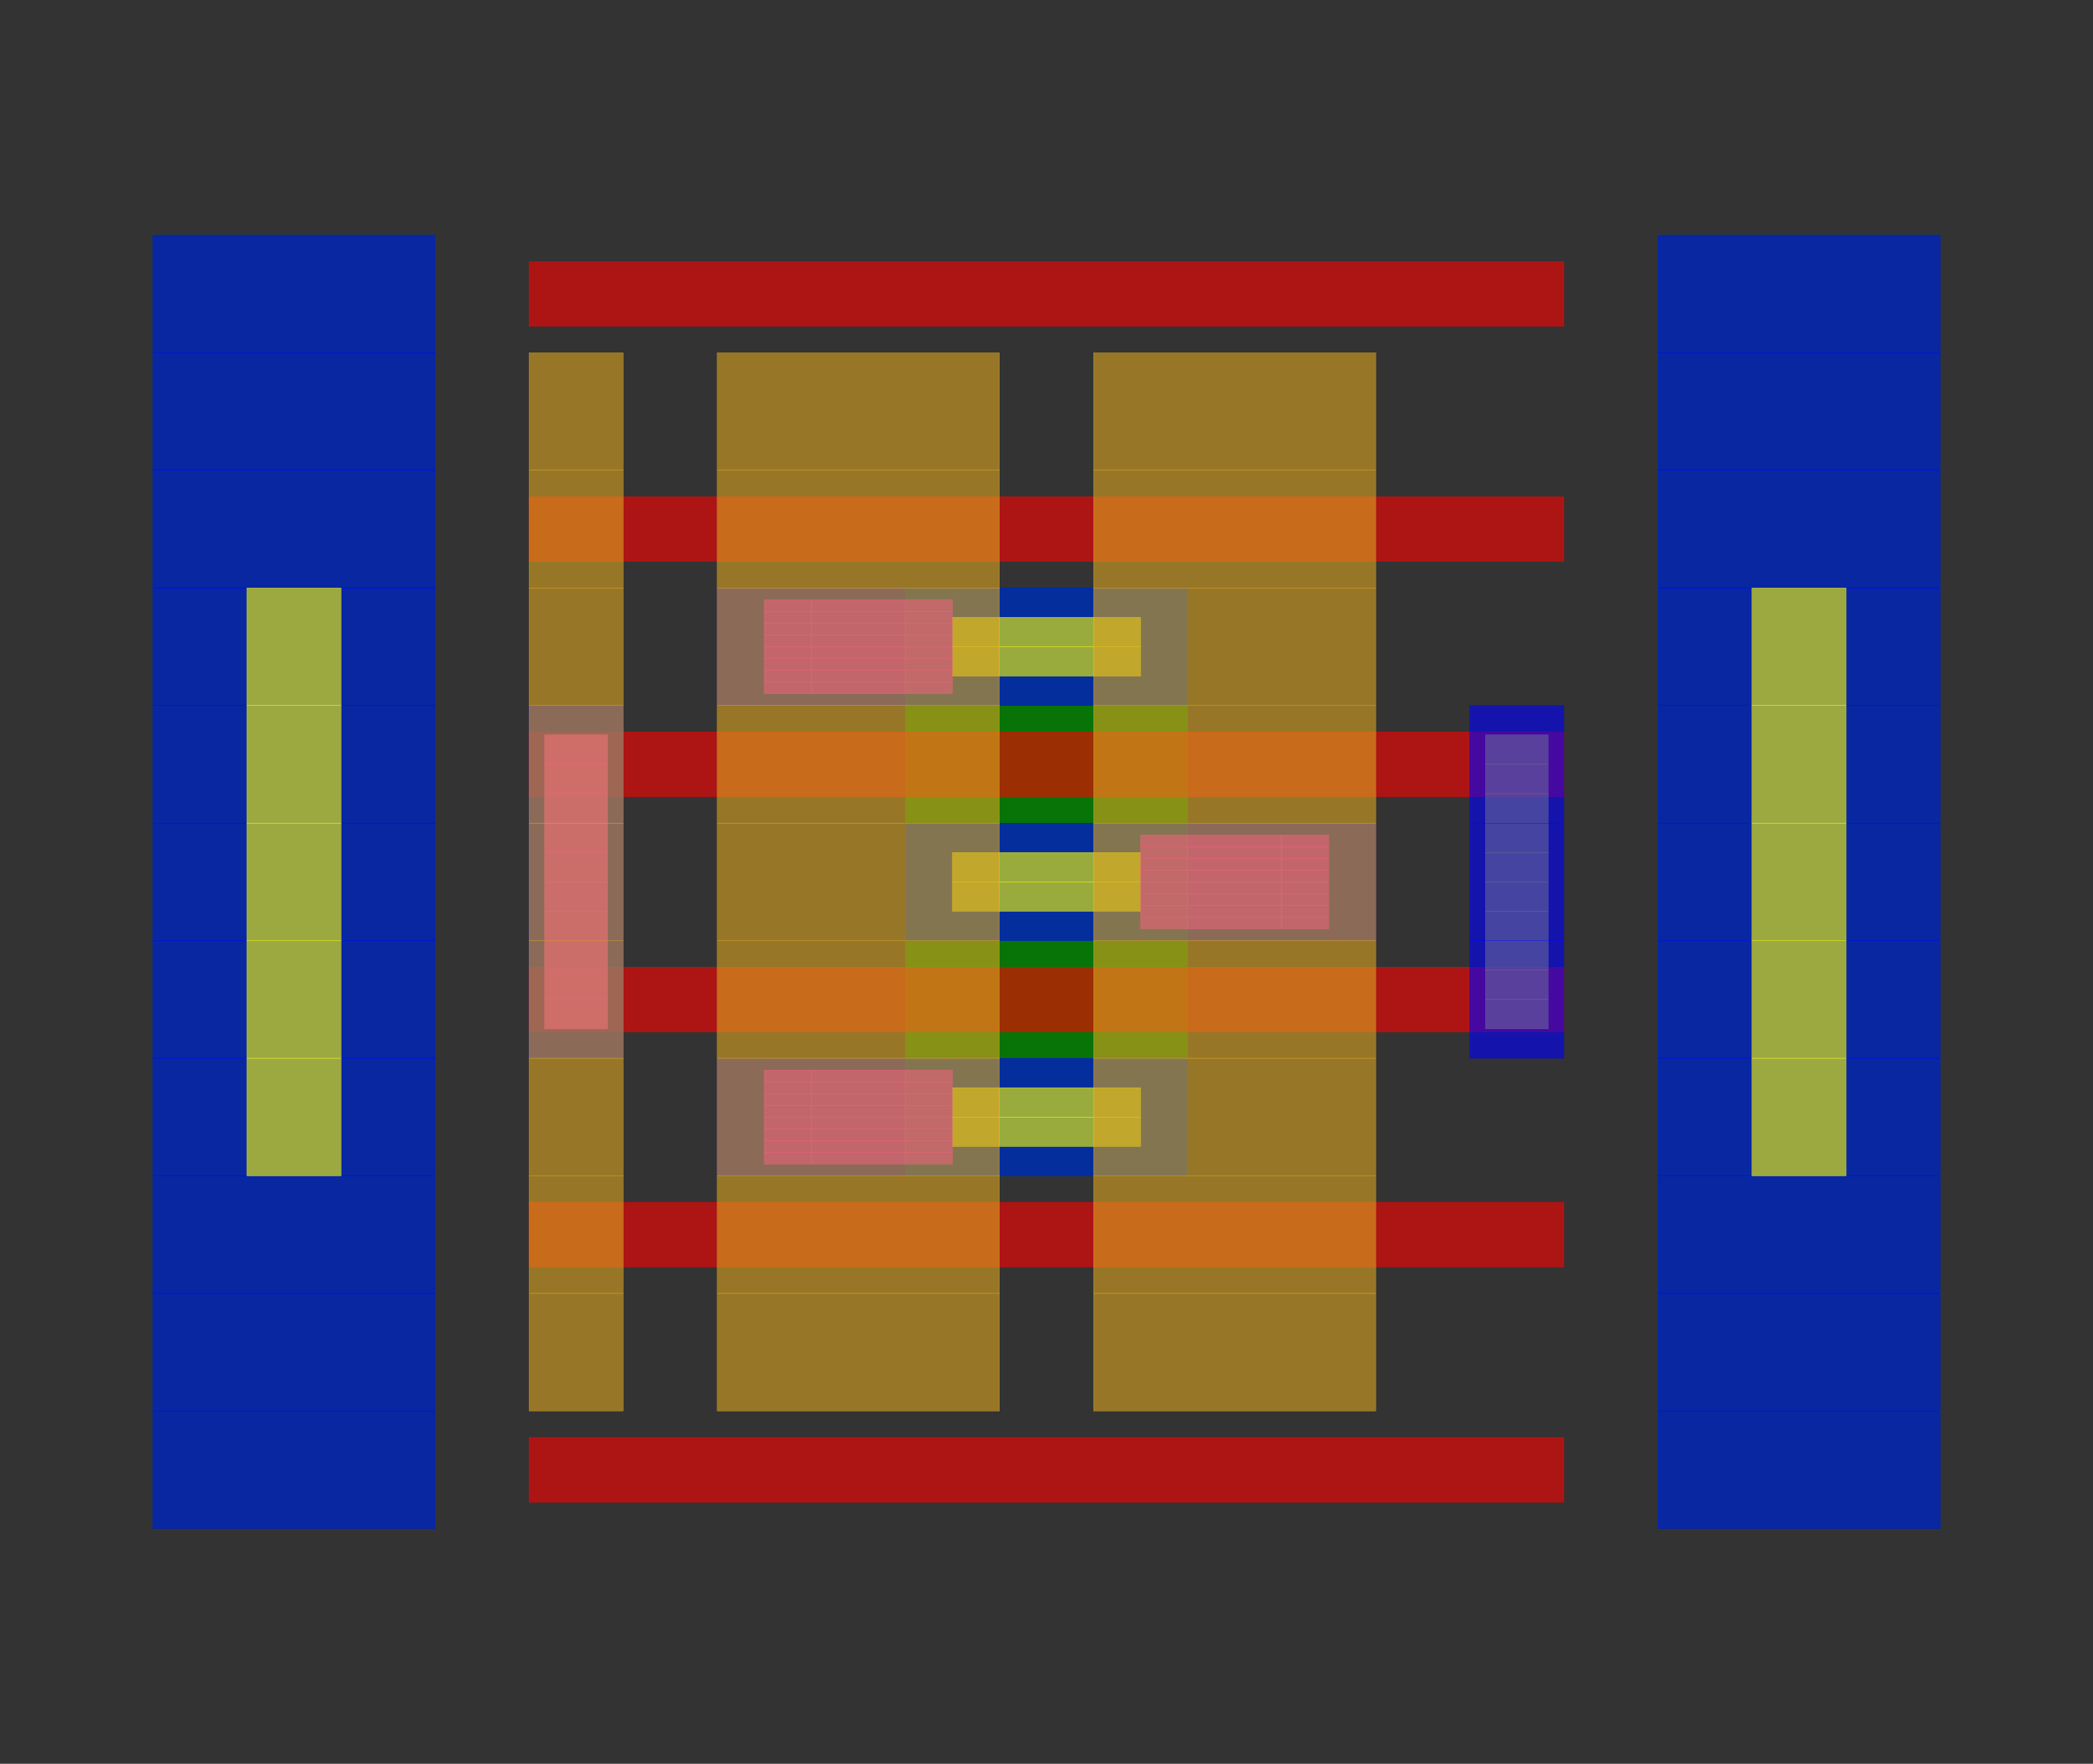 <?xml version="1.0" encoding="utf-8" ?>
<svg baseProfile="tiny" height="600.0" version="1.2" viewBox="0 0 712.0 600.0" width="712.0" xmlns="http://www.w3.org/2000/svg" xmlns:ev="http://www.w3.org/2001/xml-events" xmlns:xlink="http://www.w3.org/1999/xlink"><rect x="0" y="0" width="712.0" height="600.0" fill="#333333" stroke="none"/><defs /><g transform="translate(100,100) "><g id="JNWATR_PCH_2C1F2"><rect fill="green" fill-opacity="0.6" height="40.0" stroke="green" stroke-width="0.1" width="96.0" x="208.0" y="100.0" /><rect fill="green" fill-opacity="0.6" height="40.0" stroke="green" stroke-width="0.1" width="96.0" x="208.0" y="140.0" /><rect fill="green" fill-opacity="0.6" height="40.0" stroke="green" stroke-width="0.1" width="96.0" x="208.0" y="180.0" /><rect fill="green" fill-opacity="0.6" height="40.0" stroke="green" stroke-width="0.1" width="96.0" x="208.0" y="220.0" /><rect fill="green" fill-opacity="0.6" height="40.0" stroke="green" stroke-width="0.1" width="96.0" x="208.0" y="260.0" /><rect fill="green" fill-opacity="0.6" height="40.0" stroke="green" stroke-width="0.1" width="96.0" x="208.0" y="100.0" /><rect fill="green" fill-opacity="0.6" height="40.0" stroke="green" stroke-width="0.1" width="96.0" x="208.0" y="140.0" /><rect fill="green" fill-opacity="0.6" height="40.0" stroke="green" stroke-width="0.1" width="96.0" x="208.0" y="180.0" /><rect fill="green" fill-opacity="0.6" height="40.0" stroke="green" stroke-width="0.1" width="96.0" x="208.0" y="220.0" /><rect fill="green" fill-opacity="0.6" height="40.0" stroke="green" stroke-width="0.1" width="96.0" x="208.0" y="260.0" /><rect fill="green" fill-opacity="0.6" height="40.0" stroke="green" stroke-width="0.1" width="96.0" x="-48.0" y="-20.0" /><rect fill="green" fill-opacity="0.6" height="40.0" stroke="green" stroke-width="0.1" width="96.0" x="464.0" y="-20.0" /><rect fill="green" fill-opacity="0.6" height="40.0" stroke="green" stroke-width="0.1" width="96.0" x="-48.0" y="20.0" /><rect fill="green" fill-opacity="0.6" height="40.0" stroke="green" stroke-width="0.1" width="96.0" x="464.0" y="20.0" /><rect fill="green" fill-opacity="0.6" height="40.0" stroke="green" stroke-width="0.1" width="96.0" x="-48.0" y="60.0" /><rect fill="green" fill-opacity="0.6" height="40.0" stroke="green" stroke-width="0.1" width="96.0" x="464.0" y="60.0" /><rect fill="green" fill-opacity="0.6" height="40.0" stroke="green" stroke-width="0.1" width="96.0" x="-48.0" y="100.0" /><rect fill="green" fill-opacity="0.6" height="40.0" stroke="green" stroke-width="0.1" width="96.0" x="464.0" y="100.0" /><rect fill="green" fill-opacity="0.6" height="40.0" stroke="green" stroke-width="0.1" width="96.0" x="-48.0" y="140.0" /><rect fill="green" fill-opacity="0.6" height="40.0" stroke="green" stroke-width="0.1" width="96.0" x="464.0" y="140.0" /><rect fill="green" fill-opacity="0.6" height="40.0" stroke="green" stroke-width="0.1" width="96.0" x="-48.0" y="180.0" /><rect fill="green" fill-opacity="0.6" height="40.0" stroke="green" stroke-width="0.1" width="96.0" x="464.0" y="180.0" /><rect fill="green" fill-opacity="0.6" height="40.0" stroke="green" stroke-width="0.1" width="96.0" x="-48.0" y="220.0" /><rect fill="green" fill-opacity="0.6" height="40.0" stroke="green" stroke-width="0.1" width="96.0" x="464.0" y="220.0" /><rect fill="green" fill-opacity="0.6" height="40.0" stroke="green" stroke-width="0.1" width="96.0" x="-48.0" y="260.0" /><rect fill="green" fill-opacity="0.6" height="40.0" stroke="green" stroke-width="0.1" width="96.0" x="464.0" y="260.0" /><rect fill="green" fill-opacity="0.6" height="40.0" stroke="green" stroke-width="0.1" width="96.0" x="-48.0" y="300.0" /><rect fill="green" fill-opacity="0.6" height="40.0" stroke="green" stroke-width="0.1" width="96.0" x="464.0" y="300.0" /><rect fill="green" fill-opacity="0.6" height="40.0" stroke="green" stroke-width="0.1" width="96.0" x="-48.0" y="340.0" /><rect fill="green" fill-opacity="0.6" height="40.0" stroke="green" stroke-width="0.1" width="96.0" x="464.0" y="340.0" /><rect fill="green" fill-opacity="0.6" height="40.0" stroke="green" stroke-width="0.1" width="96.0" x="-48.0" y="380.0" /><rect fill="green" fill-opacity="0.6" height="40.0" stroke="green" stroke-width="0.1" width="96.0" x="464.0" y="380.0" /><rect fill="red" fill-opacity="0.6" height="22.0" stroke="red" stroke-width="0.1" width="352.0" x="80.0" y="-11.0" /><rect fill="red" fill-opacity="0.6" height="22.0" stroke="red" stroke-width="0.1" width="352.0" x="80.0" y="69.0" /><rect fill="red" fill-opacity="0.6" height="22.0" stroke="red" stroke-width="0.1" width="352.0" x="80.0" y="149.0" /><rect fill="red" fill-opacity="0.6" height="22.0" stroke="red" stroke-width="0.1" width="352.0" x="80.0" y="229.0" /><rect fill="red" fill-opacity="0.6" height="22.0" stroke="red" stroke-width="0.1" width="352.0" x="80.0" y="309.0" /><rect fill="red" fill-opacity="0.6" height="22.0" stroke="red" stroke-width="0.1" width="352.0" x="80.0" y="389.0" /><rect fill="yellow" fill-opacity="0.6" height="10.0" stroke="yellow" stroke-width="0.1" width="21.32" x="85.33" y="150.0" /><rect fill="yellow" fill-opacity="0.6" height="10.0" stroke="yellow" stroke-width="0.1" width="21.32" x="85.33" y="160.0" /><rect fill="yellow" fill-opacity="0.6" height="10.0" stroke="yellow" stroke-width="0.1" width="21.32" x="85.33" y="170.0" /><rect fill="yellow" fill-opacity="0.6" height="10.0" stroke="yellow" stroke-width="0.1" width="21.32" x="405.33" y="150.0" /><rect fill="yellow" fill-opacity="0.6" height="10.0" stroke="yellow" stroke-width="0.1" width="21.32" x="405.33" y="160.0" /><rect fill="yellow" fill-opacity="0.6" height="10.0" stroke="yellow" stroke-width="0.1" width="21.32" x="405.33" y="170.0" /><rect fill="yellow" fill-opacity="0.6" height="10.0" stroke="yellow" stroke-width="0.1" width="21.32" x="85.33" y="180.0" /><rect fill="yellow" fill-opacity="0.6" height="10.0" stroke="yellow" stroke-width="0.1" width="21.32" x="85.33" y="190.0" /><rect fill="yellow" fill-opacity="0.6" height="10.0" stroke="yellow" stroke-width="0.1" width="21.32" x="85.33" y="200.0" /><rect fill="yellow" fill-opacity="0.6" height="10.0" stroke="yellow" stroke-width="0.1" width="21.32" x="85.33" y="210.0" /><rect fill="yellow" fill-opacity="0.6" height="10.0" stroke="yellow" stroke-width="0.1" width="21.32" x="405.33" y="180.0" /><rect fill="yellow" fill-opacity="0.6" height="10.0" stroke="yellow" stroke-width="0.1" width="21.32" x="405.33" y="190.0" /><rect fill="yellow" fill-opacity="0.6" height="10.0" stroke="yellow" stroke-width="0.1" width="21.32" x="405.33" y="200.0" /><rect fill="yellow" fill-opacity="0.6" height="10.0" stroke="yellow" stroke-width="0.1" width="21.32" x="405.33" y="210.0" /><rect fill="yellow" fill-opacity="0.6" height="10.0" stroke="yellow" stroke-width="0.1" width="21.32" x="85.33" y="220.0" /><rect fill="yellow" fill-opacity="0.6" height="10.0" stroke="yellow" stroke-width="0.1" width="21.32" x="85.33" y="230.0" /><rect fill="yellow" fill-opacity="0.6" height="10.0" stroke="yellow" stroke-width="0.1" width="21.32" x="85.33" y="240.0" /><rect fill="yellow" fill-opacity="0.6" height="10.0" stroke="yellow" stroke-width="0.1" width="21.32" x="405.33" y="220.0" /><rect fill="yellow" fill-opacity="0.6" height="10.0" stroke="yellow" stroke-width="0.1" width="21.32" x="405.33" y="230.0" /><rect fill="yellow" fill-opacity="0.6" height="10.0" stroke="yellow" stroke-width="0.1" width="21.32" x="405.33" y="240.0" /><rect fill="blue" fill-opacity="0.6" height="40.0" stroke="blue" stroke-width="0.1" width="96.0" x="-48.0" y="-20.0" /><rect fill="blue" fill-opacity="0.6" height="40.0" stroke="blue" stroke-width="0.1" width="96.0" x="464.0" y="-20.0" /><rect fill="blue" fill-opacity="0.6" height="40.0" stroke="blue" stroke-width="0.1" width="96.0" x="-48.0" y="20.0" /><rect fill="blue" fill-opacity="0.6" height="40.0" stroke="blue" stroke-width="0.1" width="96.0" x="464.0" y="20.0" /><rect fill="blue" fill-opacity="0.6" height="40.0" stroke="blue" stroke-width="0.1" width="96.0" x="-48.0" y="60.0" /><rect fill="blue" fill-opacity="0.6" height="40.0" stroke="blue" stroke-width="0.1" width="96.0" x="464.0" y="60.0" /><rect fill="blue" fill-opacity="0.6" height="40.0" stroke="blue" stroke-width="0.1" width="96.0" x="-48.0" y="100.0" /><rect fill="blue" fill-opacity="0.6" height="40.0" stroke="blue" stroke-width="0.1" width="160.0" x="144.0" y="100.0" /><rect fill="blue" fill-opacity="0.6" height="40.0" stroke="blue" stroke-width="0.1" width="96.0" x="464.0" y="100.0" /><rect fill="blue" fill-opacity="0.6" height="40.0" stroke="blue" stroke-width="0.1" width="96.0" x="-48.0" y="140.0" /><rect fill="blue" fill-opacity="0.6" height="40.0" stroke="blue" stroke-width="0.1" width="32.0" x="80.0" y="140.0" /><rect fill="blue" fill-opacity="0.6" height="40.0" stroke="blue" stroke-width="0.1" width="32.0" x="400.0" y="140.0" /><rect fill="blue" fill-opacity="0.6" height="40.0" stroke="blue" stroke-width="0.1" width="96.0" x="464.0" y="140.0" /><rect fill="blue" fill-opacity="0.6" height="40.0" stroke="blue" stroke-width="0.1" width="96.0" x="-48.0" y="180.0" /><rect fill="blue" fill-opacity="0.6" height="40.0" stroke="blue" stroke-width="0.1" width="32.0" x="80.0" y="180.0" /><rect fill="blue" fill-opacity="0.6" height="40.0" stroke="blue" stroke-width="0.1" width="160.0" x="208.0" y="180.0" /><rect fill="blue" fill-opacity="0.6" height="40.0" stroke="blue" stroke-width="0.1" width="32.0" x="400.0" y="180.0" /><rect fill="blue" fill-opacity="0.6" height="40.0" stroke="blue" stroke-width="0.1" width="96.0" x="464.0" y="180.0" /><rect fill="blue" fill-opacity="0.6" height="40.0" stroke="blue" stroke-width="0.1" width="96.0" x="-48.0" y="220.0" /><rect fill="blue" fill-opacity="0.6" height="40.0" stroke="blue" stroke-width="0.1" width="32.0" x="80.0" y="220.0" /><rect fill="blue" fill-opacity="0.6" height="40.0" stroke="blue" stroke-width="0.1" width="32.0" x="400.0" y="220.0" /><rect fill="blue" fill-opacity="0.6" height="40.0" stroke="blue" stroke-width="0.1" width="96.0" x="464.0" y="220.0" /><rect fill="blue" fill-opacity="0.6" height="40.0" stroke="blue" stroke-width="0.1" width="96.0" x="-48.0" y="260.0" /><rect fill="blue" fill-opacity="0.6" height="40.0" stroke="blue" stroke-width="0.1" width="160.0" x="144.0" y="260.0" /><rect fill="blue" fill-opacity="0.6" height="40.0" stroke="blue" stroke-width="0.1" width="96.0" x="464.0" y="260.0" /><rect fill="blue" fill-opacity="0.6" height="40.0" stroke="blue" stroke-width="0.1" width="96.0" x="-48.0" y="300.0" /><rect fill="blue" fill-opacity="0.6" height="40.0" stroke="blue" stroke-width="0.1" width="96.0" x="464.0" y="300.0" /><rect fill="blue" fill-opacity="0.6" height="40.0" stroke="blue" stroke-width="0.1" width="96.0" x="-48.0" y="340.0" /><rect fill="blue" fill-opacity="0.6" height="40.0" stroke="blue" stroke-width="0.1" width="96.0" x="464.0" y="340.0" /><rect fill="blue" fill-opacity="0.6" height="40.0" stroke="blue" stroke-width="0.1" width="96.0" x="-48.0" y="380.0" /><rect fill="blue" fill-opacity="0.6" height="40.0" stroke="blue" stroke-width="0.1" width="96.0" x="464.0" y="380.0" /><rect fill="yellow" fill-opacity="0.6" height="40.0" stroke="yellow" stroke-width="0.1" width="32.0" x="-16.0" y="100.0" /><rect fill="yellow" fill-opacity="0.6" height="40.0" stroke="yellow" stroke-width="0.1" width="32.0" x="496.0" y="100.0" /><rect fill="yellow" fill-opacity="0.6" height="40.0" stroke="yellow" stroke-width="0.1" width="32.0" x="-16.0" y="140.0" /><rect fill="yellow" fill-opacity="0.6" height="40.0" stroke="yellow" stroke-width="0.1" width="32.0" x="496.0" y="140.0" /><rect fill="yellow" fill-opacity="0.6" height="40.0" stroke="yellow" stroke-width="0.1" width="32.0" x="-16.0" y="180.0" /><rect fill="yellow" fill-opacity="0.6" height="40.0" stroke="yellow" stroke-width="0.1" width="32.0" x="496.0" y="180.0" /><rect fill="yellow" fill-opacity="0.6" height="40.0" stroke="yellow" stroke-width="0.1" width="32.0" x="-16.0" y="220.0" /><rect fill="yellow" fill-opacity="0.6" height="40.0" stroke="yellow" stroke-width="0.1" width="32.0" x="496.0" y="220.0" /><rect fill="yellow" fill-opacity="0.6" height="40.0" stroke="yellow" stroke-width="0.1" width="32.0" x="-16.0" y="260.0" /><rect fill="yellow" fill-opacity="0.6" height="40.0" stroke="yellow" stroke-width="0.1" width="32.0" x="496.0" y="260.0" /><rect fill="yellow" fill-opacity="0.6" height="10.0" stroke="yellow" stroke-width="0.1" width="16.0" x="224.0" y="110.0" /><rect fill="yellow" fill-opacity="0.6" height="10.0" stroke="yellow" stroke-width="0.1" width="16.0" x="224.0" y="120.0" /><rect fill="yellow" fill-opacity="0.6" height="10.0" stroke="yellow" stroke-width="0.1" width="32.0" x="240.0" y="110.0" /><rect fill="yellow" fill-opacity="0.6" height="10.0" stroke="yellow" stroke-width="0.1" width="32.0" x="240.0" y="120.0" /><rect fill="yellow" fill-opacity="0.6" height="10.0" stroke="yellow" stroke-width="0.1" width="16.0" x="272.0" y="110.0" /><rect fill="yellow" fill-opacity="0.6" height="10.0" stroke="yellow" stroke-width="0.1" width="16.0" x="272.0" y="120.0" /><rect fill="yellow" fill-opacity="0.6" height="10.0" stroke="yellow" stroke-width="0.1" width="16.0" x="224.0" y="190.0" /><rect fill="yellow" fill-opacity="0.6" height="10.0" stroke="yellow" stroke-width="0.1" width="16.0" x="224.0" y="200.0" /><rect fill="yellow" fill-opacity="0.6" height="10.0" stroke="yellow" stroke-width="0.1" width="32.0" x="240.0" y="190.0" /><rect fill="yellow" fill-opacity="0.6" height="10.0" stroke="yellow" stroke-width="0.1" width="32.0" x="240.0" y="200.0" /><rect fill="yellow" fill-opacity="0.6" height="10.0" stroke="yellow" stroke-width="0.1" width="16.0" x="272.0" y="190.0" /><rect fill="yellow" fill-opacity="0.6" height="10.0" stroke="yellow" stroke-width="0.1" width="16.0" x="272.0" y="200.0" /><rect fill="yellow" fill-opacity="0.6" height="10.0" stroke="yellow" stroke-width="0.1" width="16.0" x="224.0" y="270.0" /><rect fill="yellow" fill-opacity="0.6" height="10.0" stroke="yellow" stroke-width="0.1" width="16.0" x="224.0" y="280.0" /><rect fill="yellow" fill-opacity="0.6" height="10.0" stroke="yellow" stroke-width="0.1" width="32.0" x="240.0" y="270.0" /><rect fill="yellow" fill-opacity="0.6" height="10.0" stroke="yellow" stroke-width="0.1" width="32.0" x="240.0" y="280.0" /><rect fill="yellow" fill-opacity="0.6" height="10.0" stroke="yellow" stroke-width="0.1" width="16.0" x="272.0" y="270.0" /><rect fill="yellow" fill-opacity="0.6" height="10.0" stroke="yellow" stroke-width="0.1" width="16.0" x="272.0" y="280.0" /><rect fill="magenta" fill-opacity="0.6" height="4.0" stroke="magenta" stroke-width="0.1" width="16.0" x="160.0" y="104.0" /><rect fill="magenta" fill-opacity="0.6" height="4.0" stroke="magenta" stroke-width="0.1" width="16.0" x="160.0" y="108.0" /><rect fill="magenta" fill-opacity="0.6" height="4.0" stroke="magenta" stroke-width="0.1" width="16.0" x="160.0" y="112.0" /><rect fill="magenta" fill-opacity="0.6" height="4.0" stroke="magenta" stroke-width="0.1" width="16.0" x="160.0" y="116.0" /><rect fill="magenta" fill-opacity="0.6" height="4.0" stroke="magenta" stroke-width="0.1" width="16.0" x="160.0" y="120.0" /><rect fill="magenta" fill-opacity="0.6" height="4.0" stroke="magenta" stroke-width="0.1" width="16.0" x="160.0" y="124.0" /><rect fill="magenta" fill-opacity="0.6" height="4.0" stroke="magenta" stroke-width="0.1" width="16.0" x="160.0" y="128.0" /><rect fill="magenta" fill-opacity="0.6" height="4.0" stroke="magenta" stroke-width="0.1" width="16.0" x="160.0" y="132.0" /><rect fill="magenta" fill-opacity="0.6" height="4.0" stroke="magenta" stroke-width="0.1" width="32.0" x="176.0" y="104.0" /><rect fill="magenta" fill-opacity="0.6" height="4.0" stroke="magenta" stroke-width="0.1" width="32.0" x="176.0" y="108.0" /><rect fill="magenta" fill-opacity="0.6" height="4.0" stroke="magenta" stroke-width="0.1" width="32.0" x="176.0" y="112.0" /><rect fill="magenta" fill-opacity="0.6" height="4.0" stroke="magenta" stroke-width="0.1" width="32.0" x="176.0" y="116.0" /><rect fill="magenta" fill-opacity="0.6" height="4.0" stroke="magenta" stroke-width="0.1" width="32.0" x="176.0" y="120.0" /><rect fill="magenta" fill-opacity="0.6" height="4.0" stroke="magenta" stroke-width="0.1" width="32.0" x="176.0" y="124.0" /><rect fill="magenta" fill-opacity="0.6" height="4.0" stroke="magenta" stroke-width="0.1" width="32.0" x="176.0" y="128.0" /><rect fill="magenta" fill-opacity="0.6" height="4.0" stroke="magenta" stroke-width="0.1" width="32.0" x="176.0" y="132.0" /><rect fill="magenta" fill-opacity="0.6" height="4.0" stroke="magenta" stroke-width="0.1" width="16.0" x="208.0" y="104.0" /><rect fill="magenta" fill-opacity="0.6" height="4.0" stroke="magenta" stroke-width="0.1" width="16.0" x="208.0" y="108.0" /><rect fill="magenta" fill-opacity="0.6" height="4.0" stroke="magenta" stroke-width="0.1" width="16.0" x="208.0" y="112.0" /><rect fill="magenta" fill-opacity="0.6" height="4.0" stroke="magenta" stroke-width="0.1" width="16.0" x="208.0" y="116.0" /><rect fill="magenta" fill-opacity="0.6" height="4.0" stroke="magenta" stroke-width="0.1" width="16.0" x="208.0" y="120.0" /><rect fill="magenta" fill-opacity="0.6" height="4.0" stroke="magenta" stroke-width="0.1" width="16.0" x="208.0" y="124.0" /><rect fill="magenta" fill-opacity="0.6" height="4.0" stroke="magenta" stroke-width="0.1" width="16.0" x="208.0" y="128.0" /><rect fill="magenta" fill-opacity="0.6" height="4.0" stroke="magenta" stroke-width="0.1" width="16.0" x="208.0" y="132.0" /><rect fill="magenta" fill-opacity="0.6" height="10.0" stroke="magenta" stroke-width="0.1" width="21.32" x="85.33" y="150.0" /><rect fill="magenta" fill-opacity="0.6" height="10.0" stroke="magenta" stroke-width="0.1" width="21.32" x="85.33" y="160.0" /><rect fill="magenta" fill-opacity="0.6" height="10.0" stroke="magenta" stroke-width="0.1" width="21.32" x="85.33" y="170.0" /><rect fill="magenta" fill-opacity="0.6" height="10.0" stroke="magenta" stroke-width="0.1" width="21.32" x="85.33" y="180.0" /><rect fill="magenta" fill-opacity="0.6" height="10.0" stroke="magenta" stroke-width="0.1" width="21.32" x="85.33" y="190.0" /><rect fill="magenta" fill-opacity="0.6" height="10.0" stroke="magenta" stroke-width="0.1" width="21.32" x="85.33" y="200.0" /><rect fill="magenta" fill-opacity="0.6" height="10.0" stroke="magenta" stroke-width="0.1" width="21.32" x="85.33" y="210.0" /><rect fill="magenta" fill-opacity="0.6" height="4.0" stroke="magenta" stroke-width="0.1" width="16.0" x="288.0" y="184.0" /><rect fill="magenta" fill-opacity="0.6" height="4.0" stroke="magenta" stroke-width="0.1" width="16.0" x="288.0" y="188.0" /><rect fill="magenta" fill-opacity="0.6" height="4.0" stroke="magenta" stroke-width="0.1" width="16.0" x="288.0" y="192.0" /><rect fill="magenta" fill-opacity="0.6" height="4.0" stroke="magenta" stroke-width="0.1" width="16.0" x="288.0" y="196.0" /><rect fill="magenta" fill-opacity="0.6" height="4.0" stroke="magenta" stroke-width="0.1" width="16.0" x="288.0" y="200.0" /><rect fill="magenta" fill-opacity="0.6" height="4.0" stroke="magenta" stroke-width="0.1" width="16.0" x="288.0" y="204.0" /><rect fill="magenta" fill-opacity="0.6" height="4.0" stroke="magenta" stroke-width="0.1" width="16.0" x="288.0" y="208.0" /><rect fill="magenta" fill-opacity="0.6" height="4.0" stroke="magenta" stroke-width="0.1" width="16.0" x="288.0" y="212.0" /><rect fill="magenta" fill-opacity="0.6" height="4.0" stroke="magenta" stroke-width="0.1" width="32.0" x="304.0" y="184.0" /><rect fill="magenta" fill-opacity="0.6" height="4.0" stroke="magenta" stroke-width="0.1" width="32.0" x="304.0" y="188.0" /><rect fill="magenta" fill-opacity="0.6" height="4.0" stroke="magenta" stroke-width="0.1" width="32.0" x="304.0" y="192.0" /><rect fill="magenta" fill-opacity="0.6" height="4.0" stroke="magenta" stroke-width="0.1" width="32.0" x="304.0" y="196.0" /><rect fill="magenta" fill-opacity="0.6" height="4.0" stroke="magenta" stroke-width="0.1" width="32.0" x="304.0" y="200.0" /><rect fill="magenta" fill-opacity="0.6" height="4.0" stroke="magenta" stroke-width="0.1" width="32.0" x="304.0" y="204.0" /><rect fill="magenta" fill-opacity="0.6" height="4.0" stroke="magenta" stroke-width="0.1" width="32.0" x="304.0" y="208.0" /><rect fill="magenta" fill-opacity="0.6" height="4.0" stroke="magenta" stroke-width="0.1" width="32.0" x="304.0" y="212.0" /><rect fill="magenta" fill-opacity="0.6" height="4.0" stroke="magenta" stroke-width="0.1" width="16.0" x="336.0" y="184.0" /><rect fill="magenta" fill-opacity="0.6" height="4.0" stroke="magenta" stroke-width="0.1" width="16.0" x="336.0" y="188.0" /><rect fill="magenta" fill-opacity="0.6" height="4.0" stroke="magenta" stroke-width="0.1" width="16.0" x="336.0" y="192.0" /><rect fill="magenta" fill-opacity="0.6" height="4.0" stroke="magenta" stroke-width="0.1" width="16.0" x="336.0" y="196.0" /><rect fill="magenta" fill-opacity="0.6" height="4.0" stroke="magenta" stroke-width="0.1" width="16.0" x="336.0" y="200.0" /><rect fill="magenta" fill-opacity="0.6" height="4.0" stroke="magenta" stroke-width="0.1" width="16.0" x="336.0" y="204.0" /><rect fill="magenta" fill-opacity="0.6" height="4.0" stroke="magenta" stroke-width="0.1" width="16.0" x="336.0" y="208.0" /><rect fill="magenta" fill-opacity="0.6" height="4.0" stroke="magenta" stroke-width="0.1" width="16.0" x="336.0" y="212.0" /><rect fill="magenta" fill-opacity="0.6" height="10.0" stroke="magenta" stroke-width="0.1" width="21.32" x="85.33" y="220.0" /><rect fill="magenta" fill-opacity="0.6" height="10.0" stroke="magenta" stroke-width="0.1" width="21.32" x="85.33" y="230.0" /><rect fill="magenta" fill-opacity="0.6" height="10.0" stroke="magenta" stroke-width="0.1" width="21.32" x="85.33" y="240.0" /><rect fill="magenta" fill-opacity="0.6" height="4.0" stroke="magenta" stroke-width="0.1" width="16.0" x="160.0" y="264.0" /><rect fill="magenta" fill-opacity="0.6" height="4.0" stroke="magenta" stroke-width="0.1" width="16.0" x="160.0" y="268.0" /><rect fill="magenta" fill-opacity="0.6" height="4.0" stroke="magenta" stroke-width="0.1" width="16.0" x="160.0" y="272.0" /><rect fill="magenta" fill-opacity="0.6" height="4.0" stroke="magenta" stroke-width="0.1" width="16.0" x="160.0" y="276.0" /><rect fill="magenta" fill-opacity="0.6" height="4.0" stroke="magenta" stroke-width="0.1" width="16.0" x="160.0" y="280.0" /><rect fill="magenta" fill-opacity="0.6" height="4.0" stroke="magenta" stroke-width="0.1" width="16.0" x="160.0" y="284.0" /><rect fill="magenta" fill-opacity="0.6" height="4.0" stroke="magenta" stroke-width="0.1" width="16.0" x="160.0" y="288.0" /><rect fill="magenta" fill-opacity="0.6" height="4.0" stroke="magenta" stroke-width="0.1" width="16.0" x="160.0" y="292.0" /><rect fill="magenta" fill-opacity="0.6" height="4.0" stroke="magenta" stroke-width="0.1" width="32.0" x="176.0" y="264.0" /><rect fill="magenta" fill-opacity="0.6" height="4.0" stroke="magenta" stroke-width="0.1" width="32.0" x="176.0" y="268.0" /><rect fill="magenta" fill-opacity="0.6" height="4.0" stroke="magenta" stroke-width="0.1" width="32.0" x="176.0" y="272.0" /><rect fill="magenta" fill-opacity="0.6" height="4.0" stroke="magenta" stroke-width="0.1" width="32.0" x="176.0" y="276.0" /><rect fill="magenta" fill-opacity="0.6" height="4.0" stroke="magenta" stroke-width="0.1" width="32.0" x="176.0" y="280.0" /><rect fill="magenta" fill-opacity="0.6" height="4.0" stroke="magenta" stroke-width="0.1" width="32.0" x="176.0" y="284.0" /><rect fill="magenta" fill-opacity="0.6" height="4.0" stroke="magenta" stroke-width="0.1" width="32.0" x="176.0" y="288.0" /><rect fill="magenta" fill-opacity="0.6" height="4.0" stroke="magenta" stroke-width="0.1" width="32.0" x="176.0" y="292.0" /><rect fill="magenta" fill-opacity="0.6" height="4.0" stroke="magenta" stroke-width="0.1" width="16.0" x="208.0" y="264.0" /><rect fill="magenta" fill-opacity="0.6" height="4.0" stroke="magenta" stroke-width="0.1" width="16.0" x="208.0" y="268.0" /><rect fill="magenta" fill-opacity="0.6" height="4.0" stroke="magenta" stroke-width="0.1" width="16.0" x="208.0" y="272.0" /><rect fill="magenta" fill-opacity="0.6" height="4.0" stroke="magenta" stroke-width="0.1" width="16.0" x="208.0" y="276.0" /><rect fill="magenta" fill-opacity="0.6" height="4.0" stroke="magenta" stroke-width="0.1" width="16.0" x="208.0" y="280.0" /><rect fill="magenta" fill-opacity="0.6" height="4.0" stroke="magenta" stroke-width="0.1" width="16.0" x="208.0" y="284.0" /><rect fill="magenta" fill-opacity="0.6" height="4.0" stroke="magenta" stroke-width="0.1" width="16.0" x="208.0" y="288.0" /><rect fill="magenta" fill-opacity="0.6" height="4.0" stroke="magenta" stroke-width="0.1" width="16.0" x="208.0" y="292.0" /><rect fill="goldenrod" fill-opacity="0.6" height="40.0" stroke="goldenrod" stroke-width="0.1" width="32.0" x="80.0" y="20.0" /><rect fill="goldenrod" fill-opacity="0.6" height="40.0" stroke="goldenrod" stroke-width="0.1" width="96.0" x="144.0" y="20.0" /><rect fill="goldenrod" fill-opacity="0.6" height="40.0" stroke="goldenrod" stroke-width="0.1" width="96.0" x="272.0" y="20.0" /><rect fill="goldenrod" fill-opacity="0.6" height="40.0" stroke="goldenrod" stroke-width="0.1" width="32.0" x="80.0" y="60.0" /><rect fill="goldenrod" fill-opacity="0.6" height="40.0" stroke="goldenrod" stroke-width="0.1" width="96.0" x="144.0" y="60.0" /><rect fill="goldenrod" fill-opacity="0.6" height="40.0" stroke="goldenrod" stroke-width="0.1" width="96.0" x="272.0" y="60.0" /><rect fill="goldenrod" fill-opacity="0.6" height="40.0" stroke="goldenrod" stroke-width="0.1" width="32.0" x="80.0" y="100.0" /><rect fill="goldenrod" fill-opacity="0.6" height="40.0" stroke="goldenrod" stroke-width="0.1" width="96.0" x="144.0" y="100.0" /><rect fill="goldenrod" fill-opacity="0.6" height="40.0" stroke="goldenrod" stroke-width="0.1" width="96.0" x="272.0" y="100.0" /><rect fill="goldenrod" fill-opacity="0.6" height="40.0" stroke="goldenrod" stroke-width="0.1" width="32.0" x="80.0" y="140.0" /><rect fill="goldenrod" fill-opacity="0.6" height="40.0" stroke="goldenrod" stroke-width="0.1" width="96.0" x="144.0" y="140.0" /><rect fill="goldenrod" fill-opacity="0.6" height="40.0" stroke="goldenrod" stroke-width="0.1" width="96.0" x="272.0" y="140.0" /><rect fill="goldenrod" fill-opacity="0.6" height="40.0" stroke="goldenrod" stroke-width="0.1" width="32.0" x="80.0" y="180.0" /><rect fill="goldenrod" fill-opacity="0.6" height="40.0" stroke="goldenrod" stroke-width="0.1" width="96.0" x="144.0" y="180.0" /><rect fill="goldenrod" fill-opacity="0.6" height="40.0" stroke="goldenrod" stroke-width="0.1" width="96.0" x="272.0" y="180.0" /><rect fill="goldenrod" fill-opacity="0.6" height="40.0" stroke="goldenrod" stroke-width="0.1" width="32.0" x="80.0" y="220.0" /><rect fill="goldenrod" fill-opacity="0.6" height="40.0" stroke="goldenrod" stroke-width="0.1" width="96.0" x="144.0" y="220.0" /><rect fill="goldenrod" fill-opacity="0.6" height="40.0" stroke="goldenrod" stroke-width="0.1" width="96.0" x="272.0" y="220.0" /><rect fill="goldenrod" fill-opacity="0.6" height="40.0" stroke="goldenrod" stroke-width="0.1" width="32.0" x="80.0" y="260.0" /><rect fill="goldenrod" fill-opacity="0.6" height="40.0" stroke="goldenrod" stroke-width="0.1" width="96.0" x="144.0" y="260.0" /><rect fill="goldenrod" fill-opacity="0.6" height="40.0" stroke="goldenrod" stroke-width="0.1" width="96.0" x="272.0" y="260.0" /><rect fill="goldenrod" fill-opacity="0.6" height="40.0" stroke="goldenrod" stroke-width="0.1" width="32.0" x="80.0" y="300.0" /><rect fill="goldenrod" fill-opacity="0.6" height="40.0" stroke="goldenrod" stroke-width="0.1" width="96.0" x="144.0" y="300.0" /><rect fill="goldenrod" fill-opacity="0.6" height="40.0" stroke="goldenrod" stroke-width="0.1" width="96.0" x="272.0" y="300.0" /><rect fill="goldenrod" fill-opacity="0.6" height="40.0" stroke="goldenrod" stroke-width="0.1" width="32.0" x="80.0" y="340.0" /><rect fill="goldenrod" fill-opacity="0.6" height="40.0" stroke="goldenrod" stroke-width="0.1" width="96.0" x="144.0" y="340.0" /><rect fill="goldenrod" fill-opacity="0.6" height="40.0" stroke="goldenrod" stroke-width="0.1" width="96.0" x="272.0" y="340.0" /></g></g></svg>